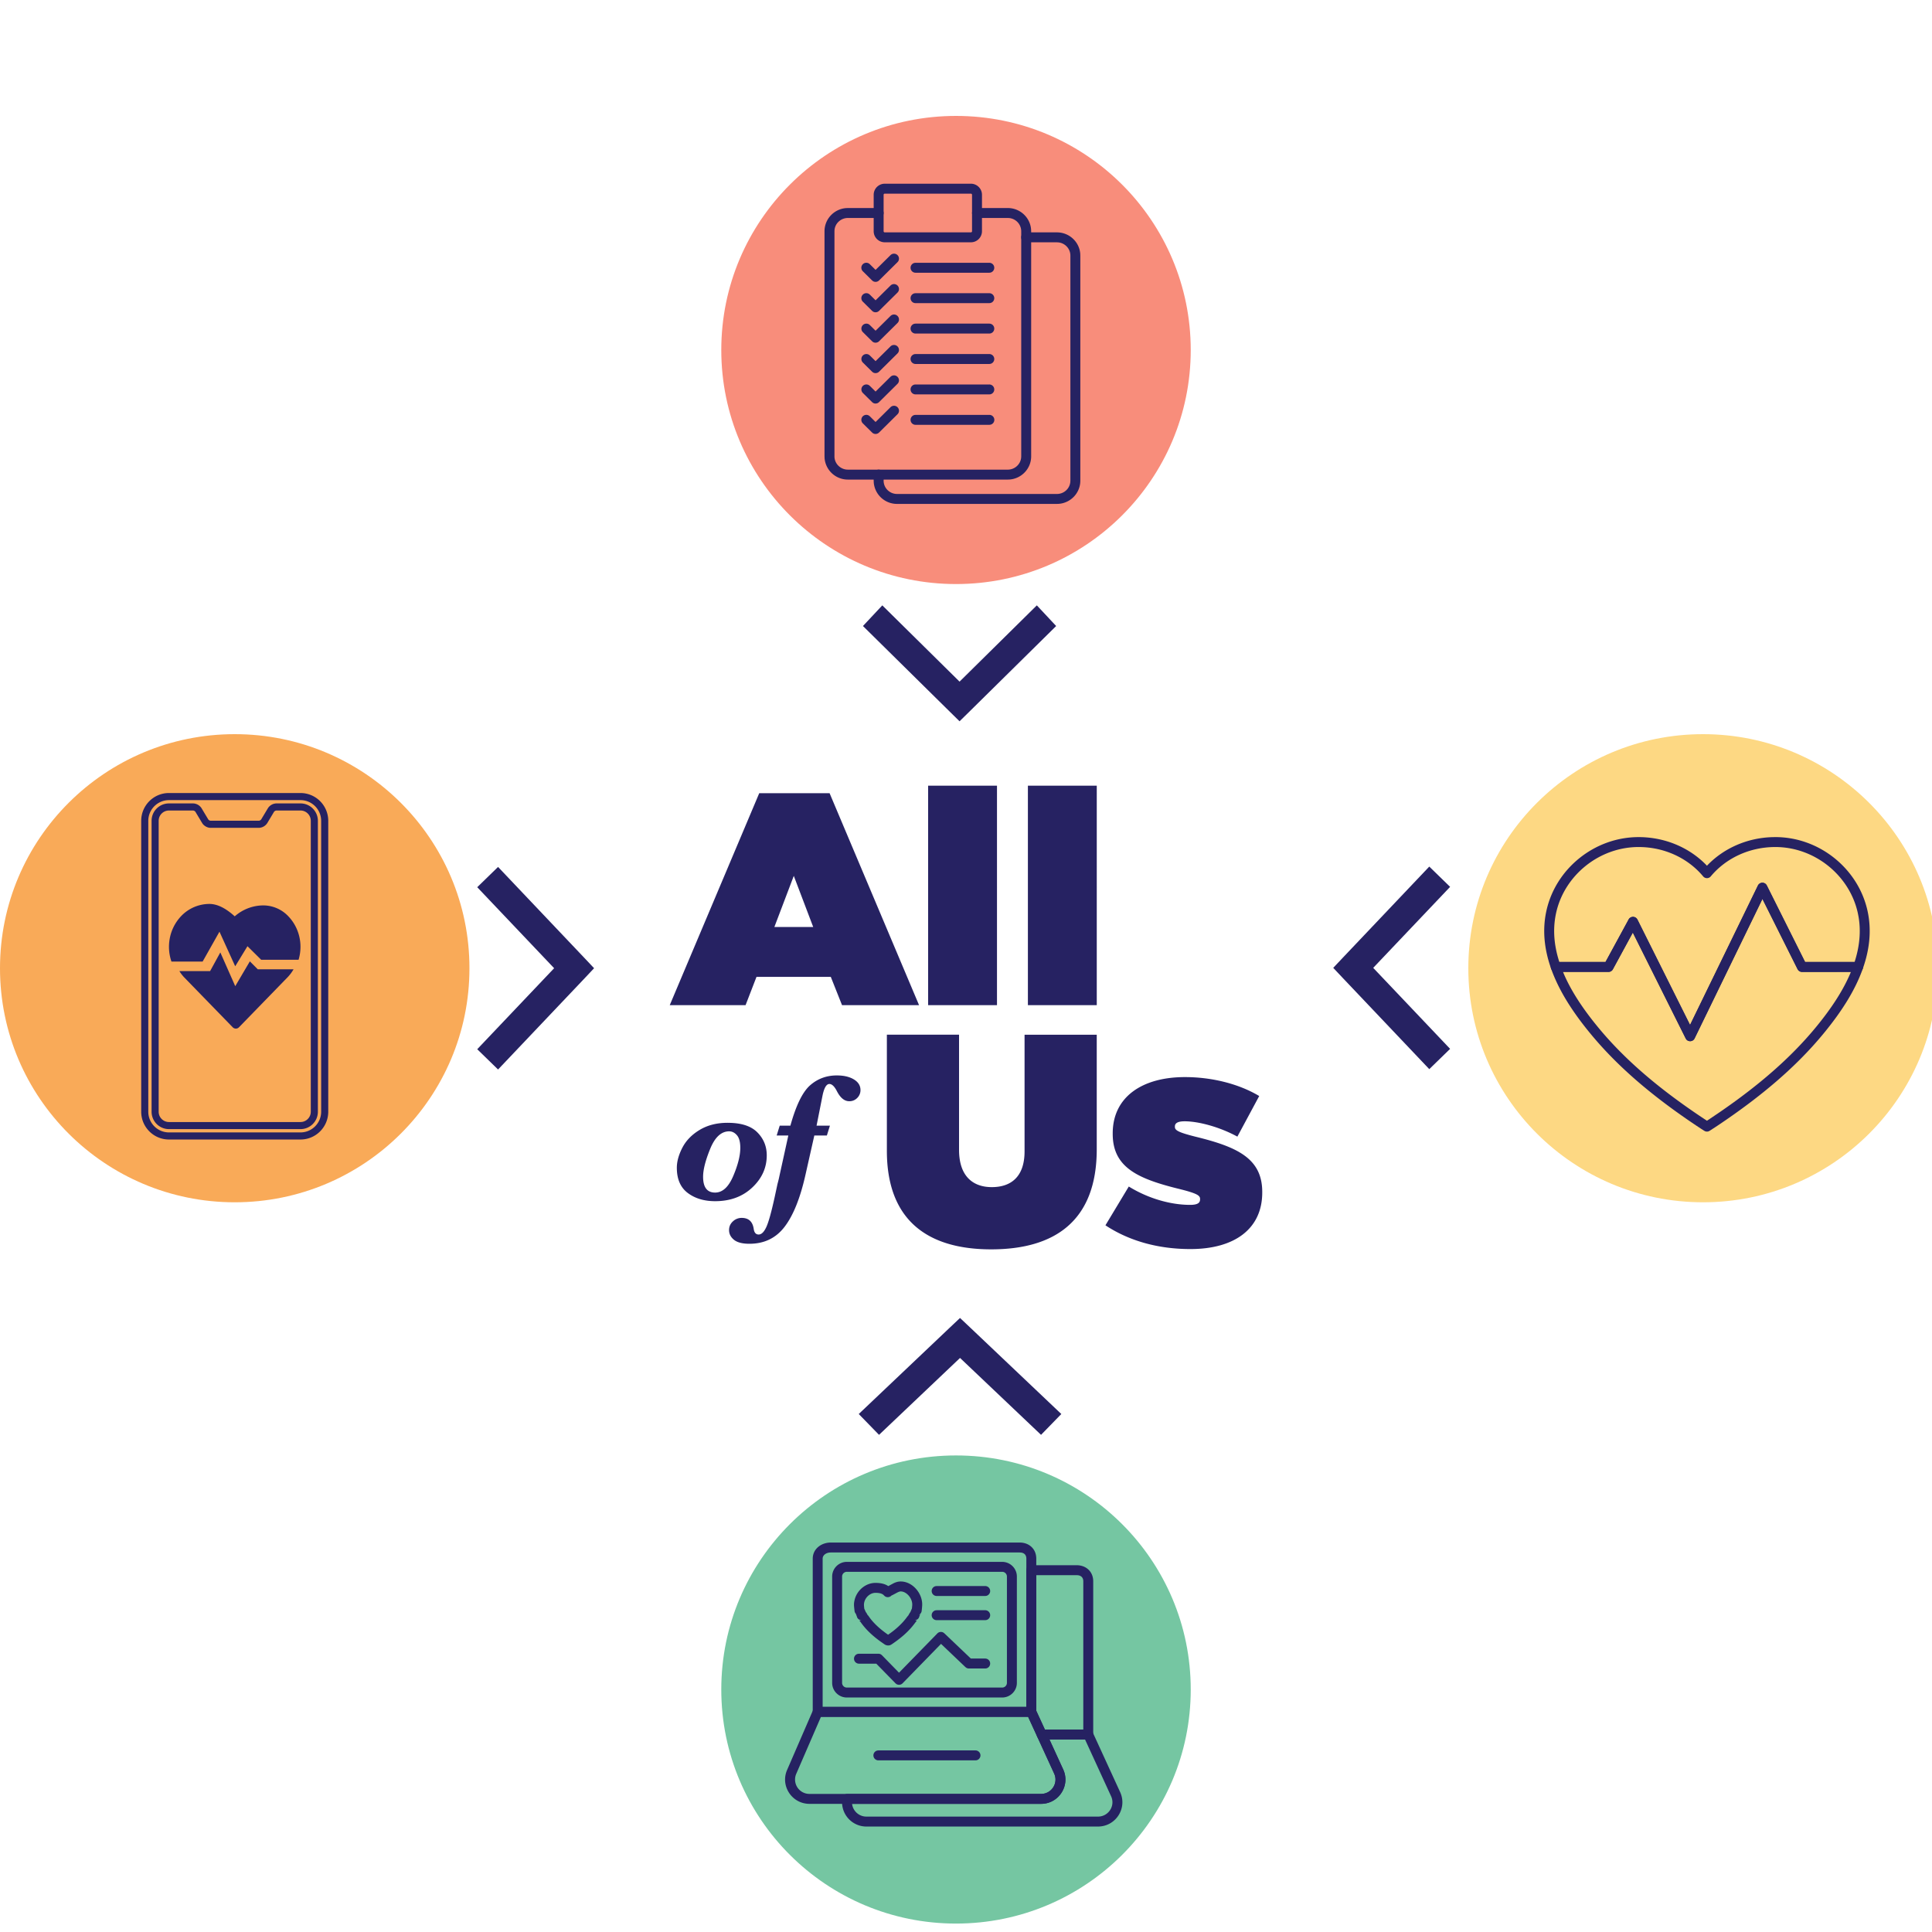 <svg width="152" height="152" viewBox="0 0 152 152" xmlns="http://www.w3.org/2000/svg">
    <g fill="none" fill-rule="evenodd">
        <g transform="translate(56.747 114.507)" fill-rule="nonzero">
            <ellipse fill="#75C6A2" cx="18.467" cy="18.415" rx="18.467" ry="18.415"/>
            <g fill="#262262">
                <path d="M28.871 21.568H25.21a.391.391 0 0 0-.355.554l1.34 2.923c.333.743-.217 1.584-1.04 1.584H9.916a.391.391 0 0 0-.385.322 1.914 1.914 0 0 0 1.89 2.245h18.215c1.388 0 2.318-1.424 1.753-2.69l-2.162-4.71a.391.391 0 0 0-.356-.228zm-3.052.782h2.801l2.056 4.48c.332.743-.217 1.584-1.04 1.584H11.42l-.123-.006a1.137 1.137 0 0 1-1.003-.965l-.003-.032h14.864l.147-.005c1.306-.096 2.15-1.464 1.606-2.684L25.82 22.35z"/>
                <path d="M27.954 8.637h-3.563a.391.391 0 0 0-.391.391v11.147l.035.163.82 1.784a.391.391 0 0 0 .355.228h3.661a.391.391 0 0 0 .391-.39V9.901c0-.751-.55-1.265-1.308-1.265zm-3.173 11.451V9.418l3.173.001.107.006c.27.035.42.204.42.477v11.666h-3.02l-.68-1.48zM22.098 8.373H9.878c-.638 0-1.155.517-1.155 1.154v8.364c0 .637.517 1.153 1.156 1.153h12.22c.638 0 1.156-.516 1.156-1.153V9.527c0-.637-.519-1.154-1.157-1.154zm-12.22.782h12.22c.207 0 .375.167.375.372v8.364a.373.373 0 0 1-.375.371H9.878a.373.373 0 0 1-.374-.371V9.527c0-.205.168-.372.375-.372z"/>
                <path d="M23.474 6.852H8.622c-.773 0-1.427.517-1.427 1.265v12.058c0 .216.175.39.39.39h16.806a.391.391 0 0 0 .391-.39V8.117c0-.75-.55-1.265-1.308-1.265zm0 .782.107.007c.27.034.42.203.42.476v11.666H7.975V8.117c0-.27.27-.483.646-.483h14.852z"/>
                <path d="M24.391 19.784H7.585a.391.391 0 0 0-.358.235l-2.041 4.707c-.563 1.261.366 2.685 1.755 2.685h18.215c1.388 0 2.317-1.423 1.753-2.689l-2.162-4.71a.391.391 0 0 0-.356-.228zm-16.55.78h16.3l2.056 4.48a1.13 1.13 0 0 1-1.041 1.586H6.94l-.122-.007a1.13 1.13 0 0 1-.917-1.582l1.94-4.476z"/>
                <path d="M19.999 23.207a.391.391 0 0 1 .079.774l-.08.008H12.36a.391.391 0 0 1-.079-.774l.079-.008h7.639zM14.117 10.698c.383 0 .79.387.887.84l.011.06a.917.917 0 0 1 .007.197l-.022.24-.124.29-.035.045-.048.075-.08.15-.018.012-.073.09c-.055.077-.11.15-.168.22l-.161.188a6.492 6.492 0 0 1-1.023.897l-.147.102.104.073c-.6-.408-1.071-.815-1.434-1.261l-.082-.105-.16-.225-.03-.016-.067-.125a.936.936 0 0 0-.025-.041l-.046-.066-.014-.014-.085-.195a2.112 2.112 0 0 0-.034-.07l-.023-.226-.003-.118a.63.63 0 0 1 .003-.047l.017-.096c.091-.425.48-.763.886-.763.292 0 .489.05.616.151l.118.112c.15.113.355.098.489-.016l.029-.03.087-.04.293-.156c.171-.094.273-.132.355-.132zm1.246 2.333.023-.037-.015.002-.048-.02a.377.377 0 0 0-.122-.017l.092-.009a.36.36 0 0 0 .275-.238l.006-.028.081-.188.03-.067-.017.035c-.025.044-.045.071-.077.088l-.003-.036.049-.037.025-.024.029-.037.032-.049a.39.39 0 0 0 .042-.137l.017-.15c.035-.323.034-.488-.013-.71-.17-.789-.871-1.456-1.652-1.456-.2 0-.37.048-.572.145l-.396.213-.016.003-.079-.05c-.253-.14-.56-.2-.924-.2-.787 0-1.484.606-1.65 1.38-.04.188-.05.302-.028.54l.032.287c.01.086.048.166.101.221l.086.225.008.032a.36.36 0 0 0 .275.238l.092.009-.063.004-.054.01-.052.022c-.005.001-.01.001-.013-.002l-.009-.011.03.049.035.019.07.1c.066.092.131.179.196.259.358.44.795.836 1.328 1.222l.359.25c.168.087.335.096.49.006l.1-.065c.657-.447 1.182-.9 1.598-1.412l.1-.126.182-.242.02-.011z"/>
                <path d="M16.998 14.003a.391.391 0 0 1 .487-.059l.062.048 2.088 1.987 1.128.001c.189 0 .346.134.383.312l.008.08a.391.391 0 0 1-.312.382l-.08.008H19.48a.391.391 0 0 1-.21-.062l-.06-.046-1.922-1.829-3.024 3.101a.391.391 0 0 1-.498.052l-.061-.052-1.51-1.544h-1.362a.391.391 0 0 1-.383-.312l-.008-.079c0-.189.134-.347.312-.383l.08-.008h1.527c.079 0 .155.024.22.068l.06.05 1.342 1.375 3.016-3.09zM20.763 10.275a.391.391 0 0 1 .079.774l-.079.008h-3.82a.391.391 0 0 1-.078-.774l.079-.008h3.819zM20.763 12.177a.391.391 0 0 1 .079.774l-.079.008h-3.82a.391.391 0 0 1-.078-.774l.079-.008h3.819z"/>
            </g>
        </g>
        <g transform="translate(0 57.76)">
            <ellipse fill="#F9AA58" fill-rule="nonzero" cx="18.467" cy="18.415" rx="18.467" ry="18.415"/>
            <g fill="#262262">
                <path d="M23.64 4.631H13.294c-1.207 0-2.185.98-2.185 2.189v22.883c0 1.208.978 2.188 2.185 2.188H23.64c1.207 0 2.185-.98 2.185-2.188V6.82a2.187 2.187 0 0 0-2.185-2.189zm-10.346.559H23.64c.899 0 1.627.73 1.627 1.63v22.883c0 .9-.729 1.63-1.627 1.63H13.294c-.899 0-1.627-.73-1.627-1.63V6.82c0-.9.73-1.63 1.627-1.63z" fill-rule="nonzero"/>
                <path d="M15.199 5.449h-1.906c-.754 0-1.367.613-1.367 1.368v22.889a1.37 1.37 0 0 0 1.368 1.368H23.64c.756 0 1.369-.612 1.369-1.368V6.816c0-.753-.613-1.367-1.368-1.367h-1.906a.816.816 0 0 0-.652.369l-.537.895a.271.271 0 0 1-.173.098h-3.812a.266.266 0 0 1-.173-.099l-.536-.893a.814.814 0 0 0-.653-.37zm-1.906.558h1.906a.27.27 0 0 1 .174.099l.536.894c.129.213.404.37.652.37h3.812a.814.814 0 0 0 .652-.37l.536-.894a.273.273 0 0 1 .174-.099h1.906a.81.81 0 0 1 .81.81v22.889a.81.81 0 0 1-.81.81H13.293a.811.811 0 0 1-.81-.81V6.816a.81.81 0 0 1 .809-.809z" fill-rule="nonzero"/>
                <path d="m17.334 17.171 1.174 2.656 1.15-1.953.622.625h2.816a3.328 3.328 0 0 1-.431.587l-3.858 3.97a.344.344 0 0 1-.503 0L14.458 19.1a3.323 3.323 0 0 1-.347-.46h2.42l.803-1.468zm-.859-3.814c.619 0 1.287.334 1.993.976a3.416 3.416 0 0 1 2.215-.86h.025a2.714 2.714 0 0 1 2.004.885c.597.636.93 1.488.928 2.375 0 .345-.05.686-.149 1.015h-2.944l-1.077-1.066-.965 1.58-1.238-2.722-1.324 2.349h-2.455a3.55 3.55 0 0 1-.14-1.772 3.473 3.473 0 0 1 .875-1.771 3.078 3.078 0 0 1 2.252-.989z"/>
            </g>
        </g>
        <g transform="translate(115.52 57.76)" fill-rule="nonzero">
            <ellipse fill="#FDD883" cx="18.467" cy="18.415" rx="18.467" ry="18.415"/>
            <g fill="#262262">
                <path d="M23.86 8.104c-1.94.072-3.736.866-5.017 2.175l-.068.073-.069-.073c-1.345-1.374-3.257-2.18-5.31-2.18-3.464 0-6.525 2.48-7.254 5.804-.323 1.476-.18 2.99.37 4.541.054.156.202.26.368.26h4.148l.084-.009a.391.391 0 0 0 .26-.195l1.57-2.89 4.16 8.328.045.072c.172.216.527.19.656-.075l5.337-10.972 2.764 5.526a.391.391 0 0 0 .35.216h4.416a.391.391 0 0 0 .368-.26c.55-1.552.693-3.066.37-4.542-.73-3.324-3.79-5.805-7.255-5.805l-.292.006zm.293.776c3.096 0 5.84 2.224 6.49 5.19l.06.307c.191 1.126.085 2.284-.292 3.48l-.022.065h-3.895l-3.01-6.017-.045-.072a.391.391 0 0 0-.655.076l-5.338 10.969-4.14-8.288-.044-.07a.391.391 0 0 0-.648.058l-1.82 3.344H7.16l.088.261c-.503-1.42-.632-2.788-.342-4.113.65-2.966 3.394-5.19 6.49-5.19 2.018 0 3.876.865 5.078 2.308a.391.391 0 0 0 .601 0c1.202-1.443 3.06-2.308 5.078-2.308z"/>
                <path d="m17.445 22.879-4.138-8.289-.045-.07a.391.391 0 0 0-.649.058l-1.818 3.344H6.879a.391.391 0 0 0-.368.522c.599 1.691 1.648 3.363 3.115 5.139 2.136 2.589 4.859 4.905 8.304 7.21l.412.272.226.143c.126.08.287.08.413 0l.48-.31.158-.105c3.445-2.304 6.168-4.621 8.305-7.21 1.467-1.777 2.516-3.448 3.114-5.139l.02-.076a.391.391 0 0 0-.388-.445h-4.176l-3.01-6.018a.391.391 0 0 0-.7.004l-5.339 10.97zm5.694-9.916 2.765 5.526.047.073c.074.09.184.143.302.143l3.847-.001-.067.162c-.59 1.367-1.5 2.751-2.712 4.22-1.96 2.374-4.438 4.524-7.547 6.657l-.834.563-.165.107-.41-.27c-3.387-2.265-6.054-4.535-8.136-7.058l-.297-.365c-1.064-1.333-1.875-2.6-2.416-3.854l-.067-.162h3.58l.084-.009a.391.391 0 0 0 .259-.195l1.57-2.89 4.16 8.328c.144.29.559.288.7-.003l5.337-10.972z"/>
            </g>
        </g>
        <g transform="translate(56.747 9.12)" fill-rule="nonzero">
            <ellipse fill="#F88D7B" cx="18.467" cy="18.415" rx="18.467" ry="18.415"/>
            <g fill="#262262">
                <path d="M12.38 7.247a.391.391 0 0 1 .08.774l-.08.008H9.964c-.548 0-.997.409-1.054.932l-.006.114v17.708c0 .538.412.983.944 1.04l.116.006h12.574c.547 0 .996-.409 1.053-.932l.007-.114V9.075a1.05 1.05 0 0 0-.945-1.04l-.115-.006h-2.418a.391.391 0 0 1-.079-.774l.079-.008h2.418c.965 0 1.758.738 1.835 1.678l.007.15v17.708c0 .96-.746 1.746-1.691 1.822l-.151.006H9.963a1.837 1.837 0 0 1-1.836-1.678l-.006-.15V9.075c0-.96.745-1.746 1.69-1.822l.152-.006h2.418z"/>
                <path d="M19.634 5.333h-6.769a.873.873 0 0 0-.875.87v2.87c0 .482.393.87.875.87h6.769a.873.873 0 0 0 .876-.87v-2.87a.873.873 0 0 0-.876-.87zm-6.769.782h6.769c.053 0 .094.04.094.089v2.87a.091.091 0 0 1-.094.088h-6.769a.091.091 0 0 1-.094-.089v-2.87c0-.048.042-.088.094-.088zM21.086 11.555a.391.391 0 0 1 .079.774l-.08.008h-5.803a.391.391 0 0 1-.078-.774l.078-.008h5.804zM21.086 13.948a.391.391 0 0 1 .079.774l-.08.008h-5.803a.391.391 0 0 1-.078-.774l.078-.008h5.804zM21.086 16.341a.391.391 0 0 1 .079.774l-.08.008h-5.803a.391.391 0 0 1-.078-.774l.078-.008h5.804zM21.086 18.734a.391.391 0 0 1 .079.774l-.08.008h-5.803a.391.391 0 0 1-.078-.774l.078-.008h5.804zM21.086 21.128a.391.391 0 0 1 .079.774l-.08.007h-5.803a.391.391 0 0 1-.078-.774l.078-.007h5.804zM21.086 23.52a.391.391 0 0 1 .079.775l-.08.008h-5.803a.391.391 0 0 1-.078-.774l.078-.008h5.804z"/>
                <path d="M26.406 9.162c.965 0 1.758.737 1.835 1.677l.006.15v17.709c0 .96-.745 1.745-1.69 1.821l-.151.006H13.832a1.836 1.836 0 0 1-1.836-1.677l-.006-.15v-.478a.391.391 0 0 1 .774-.08l.008.08v.478c0 .538.412.982.944 1.039l.116.006h12.574c.547 0 .996-.408 1.053-.931l.007-.114v-17.71c0-.537-.413-.981-.945-1.038l-.115-.006h-2.418a.391.391 0 0 1-.08-.774l.08-.008h2.418zM13.315 10.95a.391.391 0 0 1 .6.495l-.05.06-1.451 1.437a.391.391 0 0 1-.49.05l-.06-.05-.726-.718a.391.391 0 0 1 .489-.606l.062.05.45.445 1.176-1.163zM13.315 13.343a.391.391 0 0 1 .6.495l-.05.061-1.451 1.436a.391.391 0 0 1-.49.05l-.06-.05-.726-.718a.391.391 0 0 1 .489-.606l.062.05.45.446 1.176-1.164zM13.315 15.736a.391.391 0 0 1 .6.495l-.05.061-1.451 1.436a.391.391 0 0 1-.49.05l-.06-.05-.726-.718a.391.391 0 0 1 .489-.605l.062.05.45.445 1.176-1.164zM13.315 18.13a.391.391 0 0 1 .6.494l-.05.061-1.451 1.437a.391.391 0 0 1-.49.05l-.06-.05-.726-.719a.391.391 0 0 1 .489-.605l.062.05.45.445 1.176-1.163zM13.315 20.523a.391.391 0 0 1 .6.494l-.05.061-1.451 1.437a.391.391 0 0 1-.49.05l-.06-.05-.726-.719a.391.391 0 0 1 .489-.605l.062.05.45.445 1.176-1.163zM13.315 22.916a.391.391 0 0 1 .6.495l-.05.06-1.451 1.437a.391.391 0 0 1-.49.05l-.06-.05-.726-.718a.391.391 0 0 1 .489-.606l.062.05.45.446 1.176-1.164z"/>
            </g>
        </g>
        <path d="M75.453 81.406v9.058c0 2.058 1.074 2.933 2.577 2.933s2.577-.804 2.577-2.814v-9.177h5.679v9.011c0 5.653-3.317 7.876-8.304 7.876-4.986 0-8.208-2.27-8.208-7.758v-9.13h5.68zm17.77 3.334c2.147 0 4.27.545 5.845 1.49l-1.718 3.194c-1.384-.757-3.054-1.206-4.152-1.206-.524 0-.763.141-.763.401v.048c0 .26.286.425 1.598.757 3.293.804 5.274 1.703 5.274 4.352v.047c0 2.815-2.124 4.447-5.655 4.447-2.53 0-4.82-.639-6.681-1.869l1.837-3.051c1.575.97 3.34 1.443 4.82 1.443.525 0 .787-.119.787-.426v-.048c0-.26-.238-.425-1.55-.756-3.293-.804-5.322-1.68-5.322-4.352v-.047c0-2.839 2.291-4.424 5.68-4.424zm-27.379-.13c.546 0 .991.105 1.337.314.345.21.518.49.518.84a.858.858 0 0 1-.25.611.845.845 0 0 1-.638.263c-.372 0-.692-.26-.96-.776-.197-.387-.397-.58-.6-.58-.235 0-.416.31-.542.93l-.466 2.349h1.051l-.24.775h-.987l-.706 3.133c-.409 1.809-.953 3.158-1.633 4.048-.679.89-1.602 1.336-2.768 1.336-.555 0-.96-.105-1.217-.315-.256-.21-.384-.464-.384-.762 0-.27.1-.498.3-.682a.995.995 0 0 1 .694-.276c.546 0 .86.289.945.867.043.294.172.44.388.44.222 0 .423-.195.604-.587.18-.391.4-1.181.66-2.37l.218-1.014c.065-.242.113-.434.14-.574l.713-3.244h-.917l.24-.775h.84c.441-1.595.958-2.652 1.548-3.172.59-.52 1.294-.78 2.112-.78zm-8.595 3.727c1.058 0 1.835.249 2.331.748s.744 1.102.744 1.81c0 .975-.38 1.82-1.143 2.535-.761.716-1.735 1.073-2.92 1.073-.86 0-1.577-.215-2.151-.646-.574-.431-.86-1.092-.86-1.982 0-.49.144-1.015.433-1.577.29-.562.743-1.03 1.362-1.402.618-.373 1.352-.56 2.204-.56zm.12.67c-.621 0-1.118.458-1.492 1.371-.374.914-.561 1.648-.561 2.202 0 .416.079.727.236.934.158.208.394.311.71.311.582 0 1.058-.436 1.427-1.307.37-.872.554-1.608.554-2.21 0-.457-.088-.788-.264-.992-.177-.206-.38-.308-.61-.308zm7.899-26.602 7.038 16.674h-6.06l-.883-2.223h-5.846l-.859 2.223h-5.965l7.04-16.674h5.535zm13.17-.592V79.08H73.02V61.813h5.416zm7.85 0V79.08H80.87V61.813h5.416zM62.451 68.91l-1.527 4.02h3.054l-1.527-4.02zM75.493 56.747l.761-.747 6.84-6.748-1.522-1.625-6.079 6-6.078-6-1.522 1.625L74.733 56zM75.53 103.691l.798.753 7.171 6.803-1.595 1.639-6.373-6.05-6.373 6.05-1.596-1.639 7.17-6.803zM46.74 76.174l-.752-.797-6.803-7.171-1.639 1.595 6.05 6.373-6.05 6.373 1.639 1.596 6.803-7.17zM104.892 76.146l.753-.798 6.803-7.17 1.639 1.595-6.05 6.373 6.05 6.373-1.639 1.595-6.803-7.17z" fill="#262262"/>
    </g>
</svg>
